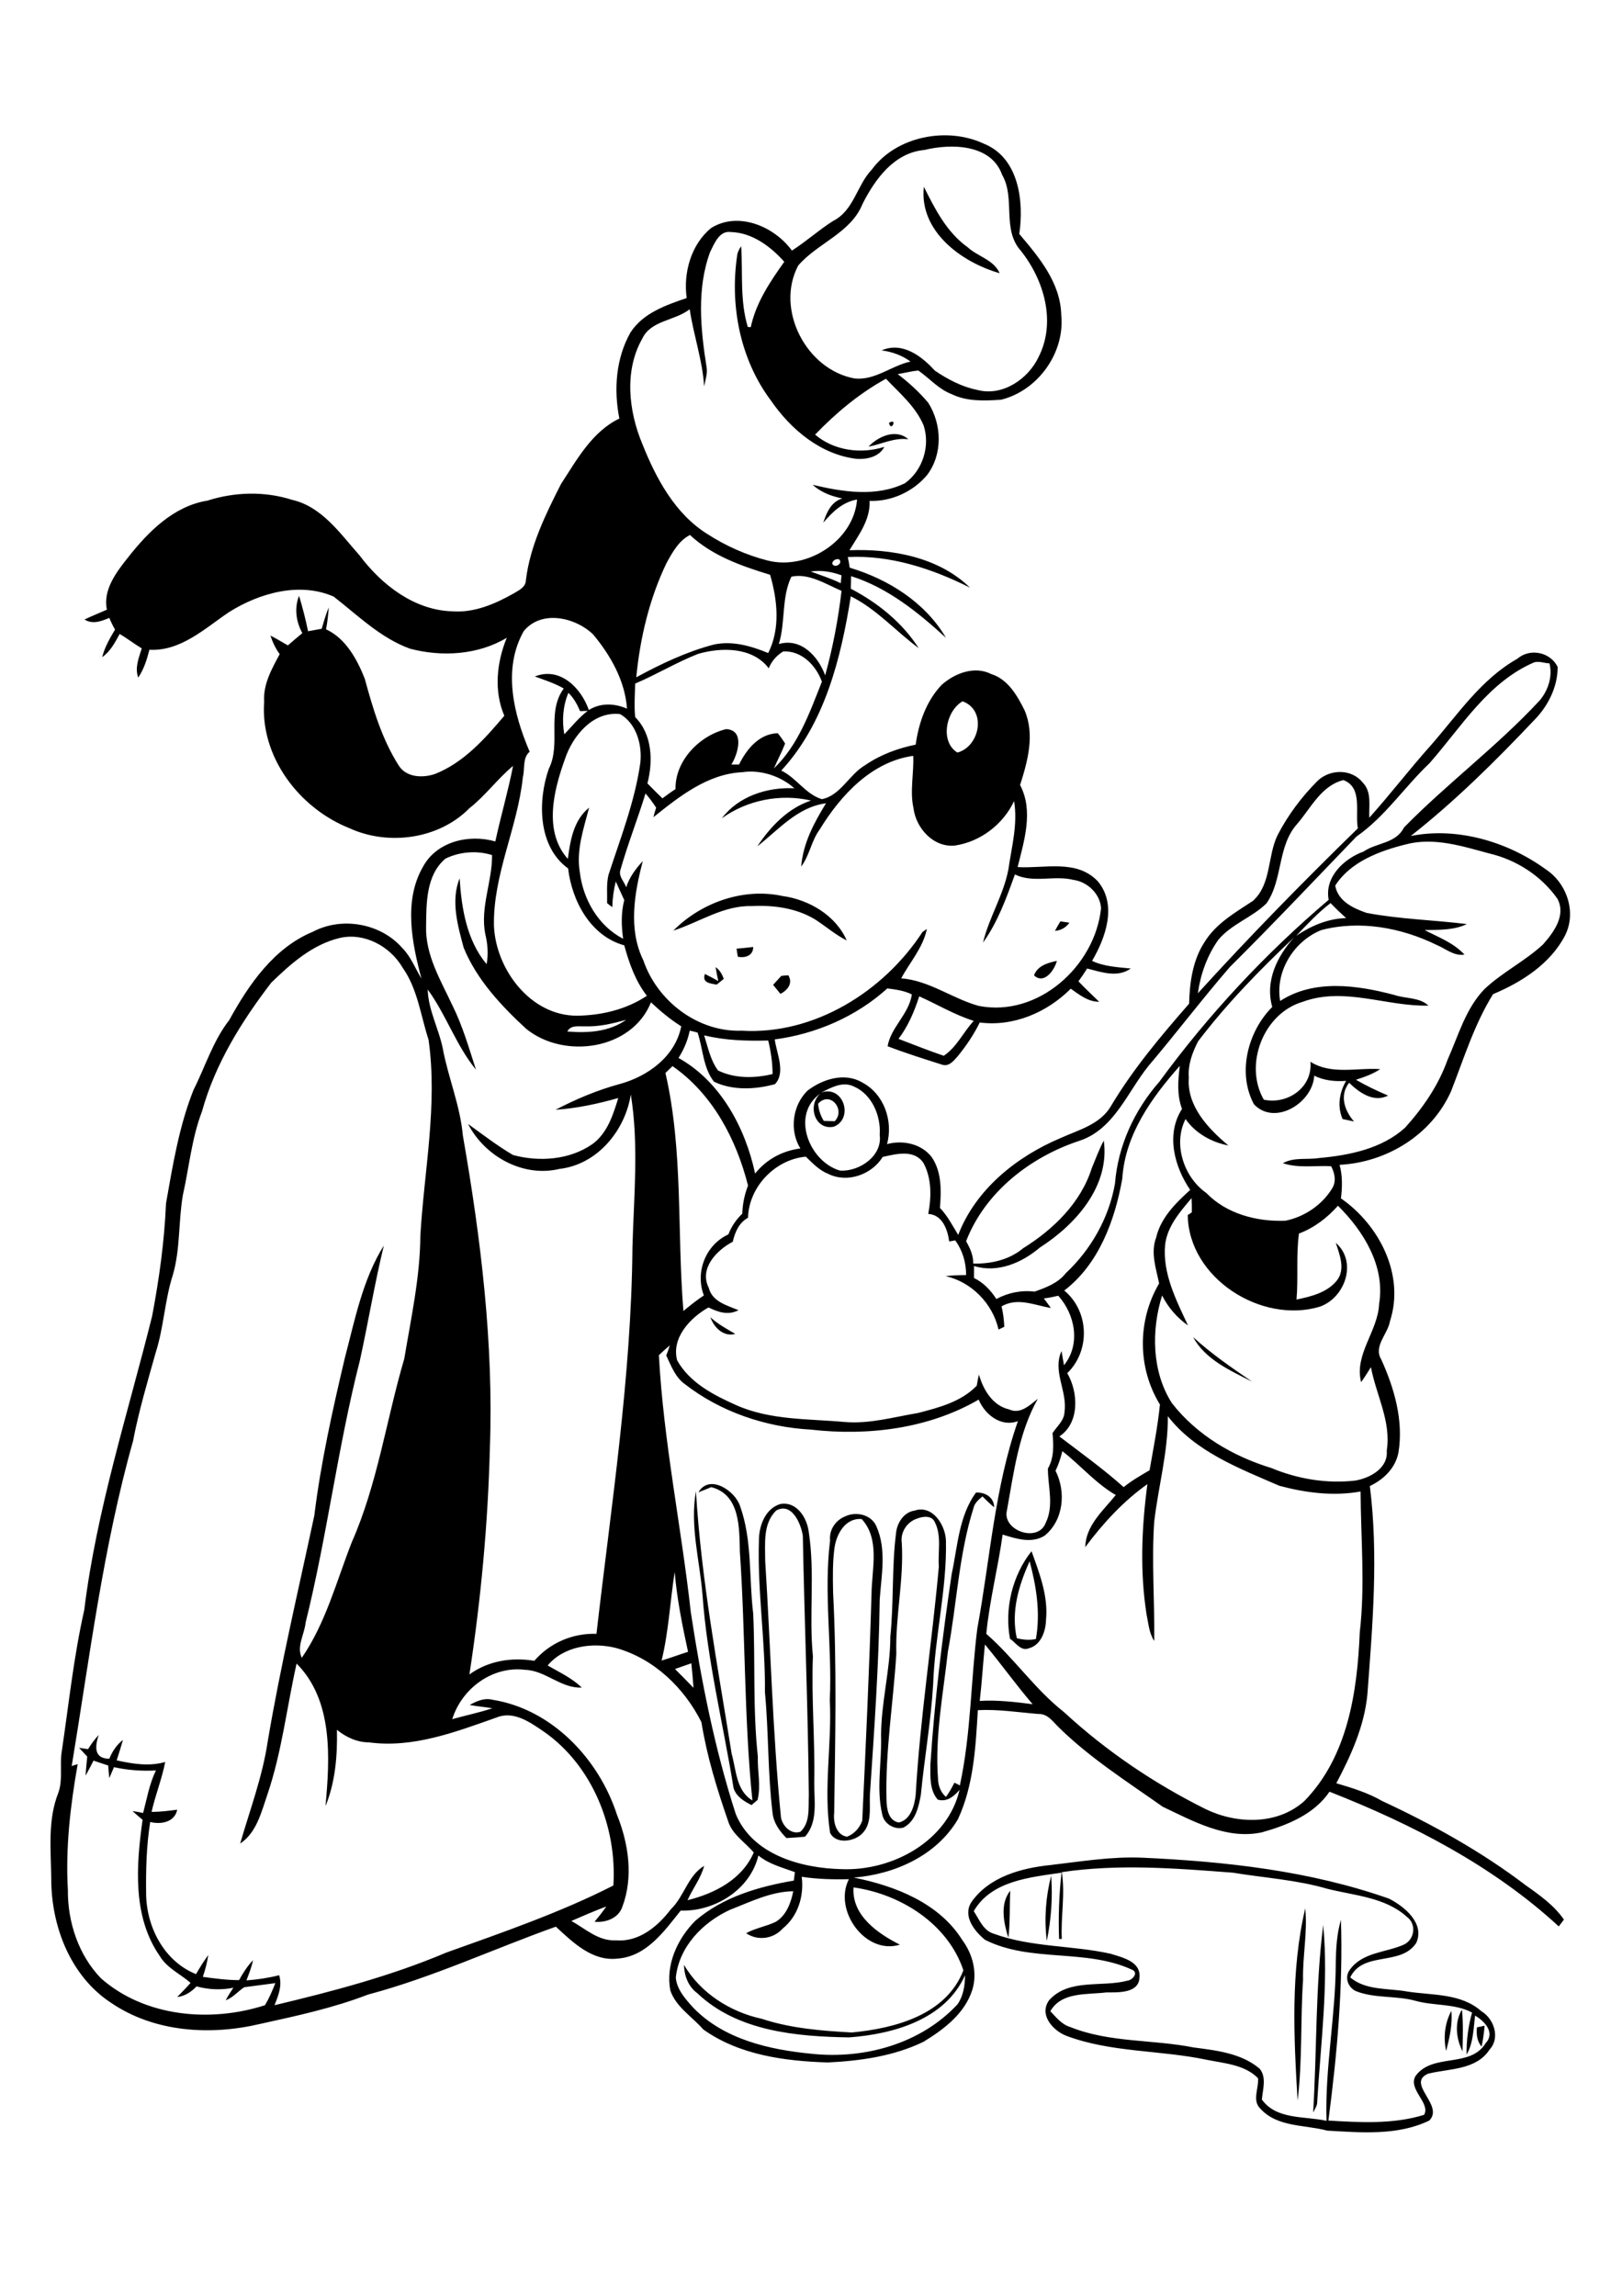 <?xml version="1.0" encoding="utf-8"?>
<!-- Generator: Adobe Illustrator 21.0.2, SVG Export Plug-In . SVG Version: 6.00 Build 0)  -->
<svg version="1.2" baseProfile="tiny" id="Layer_1" xmlns="http://www.w3.org/2000/svg" xmlns:xlink="http://www.w3.org/1999/xlink"
	 x="0px" y="0px" viewBox="0 0 595 842" overflow="scroll" xml:space="preserve">
<g>
	<path d="M541.8,743.5c0.7-0.1,2.1-0.4,2.8-0.6c-0.2,2.6-0.6,5.2-1.1,7.7C541.8,748.6,541.5,746,541.8,743.5 M530.5,752.2
		c-1.1-4.9-0.5-10.3,1.9-14.7C532.9,742.5,531.7,747.4,530.5,752.2 M536.5,752.3c-2.4-4.7-3-10.7-0.2-15.3
		C536.8,742.1,536.6,747.2,536.5,752.3 M481.7,774.7c1.4-22.9,0.8-45.9,3.7-68.7c2,21.5-0.9,43.1-2.2,64.6
		C483.3,772.1,482.4,773.4,481.7,774.7 M476,770.4c-1.4-23.4-2.6-47.5,2.8-70.5c0.9,8.7-1,17.5-0.8,26.2
		C477,740.9,477.8,755.8,476,770.4 M369.9,710.7c-1.7-5.5-3.2-12.4,0.7-17.3C370.3,699.1,370.6,705,369.9,710.7 M384,711.8
		c-1-8-0.4-16.1,1.6-23.9C386.2,695.9,385.6,704,384,711.8 M389.5,686.6c1.3,8.1-0.4,16.3,0,24.5c-0.3,0-0.8,0-1,0
		c-0.3-8.1,0-16.3,0.9-24.3c-11.5,1.7-25.7,2.9-32.2,14.1c2,3,3.5,7.2,7.4,8.3c13.7,5,28.6,4.2,42.7,7.3c4.4,1.4,11.3,2.8,10.7,8.8
		c-0.3,5.8-7.9,5.4-12.1,5.4c-7.1,0.9-16.5-0.3-20.6,6.9c2.1,2.2,4.2,4.9,7.3,5.8c14.4,5.8,30.3,4.5,45.3,7.5
		c8.4,1.1,17.5,2.1,24.2,7.8c2.6,3.2,1.1,7.6,0.8,11.3c5.4,7.5,15.7,6,23.7,7.8c-0.6-19.5,3.4-38.7,3.4-58.2
		c0.1-5.2,0.4-10.5,1.9-15.5c0.8,24.6-1.4,49.2-4.6,73.6c11.6,0.7,23.9,1.4,35.1-2.1c2.5-4.3-6.1-9.4-3.1-14.3
		c6.3-8.5,20-2.7,25.7-12c3.6-3.9-0.5-8.1-3.9-10.1c-0.6,4.8-0.6,10-3.1,14.3c-0.1-5.2,0.6-10.4,2-15.4c-6.4-3.4-13.9-2.4-20.7-4.3
		c-7.2-2-15-0.8-22-3.6c-3-1.5-4.2-5.3-2-8c4.6-6.2,12.9-6.1,19.4-8.9c4.2-1.7,5.1-7.6,1.4-10.3c-7.9-7.2-19.3-7.8-29.2-10.3
		c-11.3-3.3-23.1-4-34.6-5.9C431.4,685.2,410.3,683.5,389.5,686.6 M385.3,684c11.2-1.3,22.5-3.2,33.8-2.7c30.6,1.4,61.4,4.8,90.4,15
		c5.7,2.9,13.3,9.1,10,16.3c-5.7,8.6-19.4,2.8-24.2,12.6c5.8,4.9,14,3.9,21,5.2c9.2,1.4,19.7,0.6,27.1,7.2c4.7,2.8,7,9.8,3,14.1
		c-4.9,7.5-14.7,6.9-22.5,8.8c-8.3,3.6,6,11.6,0.4,17.2c-11.6,5.6-24.9,4.4-37.4,3.7c-8.2-2.2-18.3-1.2-24.5-8
		c-3.2-3-0.6-7.5-0.9-11.2c-4.8-5-12.5-5.5-18.9-6.8c-17.1-3.6-35-2.6-51.5-8.8c-5-2-10.1-7.8-6.2-13.1c7.3-8,19.3-4.6,28.7-7.1
		c1.8-0.2,4.2-2.9,1.7-4c-17-7.9-37.2-2.5-54-11c-3.9-3.2-8.3-8.8-4.9-13.9C362.9,688.3,374.6,685.1,385.3,684 M445.7,645.3
		C446.3,645.9,446.3,645.9,445.7,645.3 M373,600.8c2.3,0.6,4.7,0.8,7,0.3c1.7-9.5,0.2-19.2-2.3-28.5
		C373.7,581.4,370.8,591.1,373,600.8 M378.4,568.9c2.9,8.1,6.2,16.5,5.3,25.3c-0.1,4.1-1.9,9.2-6.3,10.3c-2.9,1.2-4.8-2.1-6.9-3.5
		C368.4,590,371.4,577.7,378.4,568.9 M306.1,567.8c-0.7,5.3-0.6,10.7-0.5,16.1c1.4,27,0.8,54,0.4,81c-0.4,3.4,0.8,8.1,4.7,8.7
		c2.7-1,4.7-3.3,5.6-5.9c1.3-27.7,2.6-55.5,3.4-83.2c0.1-9,3.2-20-3.6-27.4C310.1,556.6,306.8,562.6,306.1,567.8 M310.1,556.1
		c4-1.9,9.6-0.6,11.4,3.7c3.8,8.5,1.8,18,1.2,26.9c-0.3,23.9-2,47.8-3.6,71.6c-0.2,4.9,0.9,10.9-3.2,14.5c-3.1,2.7-9.3,3.5-11.4-0.6
		c-2.5-16.2,0.7-32.5-0.1-48.8c0.9-19.5-2.3-39,0.1-58.5C304.1,561.1,306.5,557.5,310.1,556.1 M336.5,556.9c-3.8,1.2-6.3,5.1-5.7,9
		c0.8,13.6-2.4,27-2,40.6c-1.1,17.9-4.1,35.8-3.6,53.8c0.1,3.2,0.7,7.4,4.5,8.1c4.4-1,5.8-6.3,6.2-10.2c1.6-28,6-55.8,8.5-83.7
		c-0.4-5.4,1.1-11.3-1.5-16.3C341.8,555.7,338.6,556.1,336.5,556.9 M335.5,554c6.6-2.2,11.3,5.3,11.5,11c0.4,17.7-4.1,35.1-4.7,52.8
		c-0.8,13.6-3.2,26.9-4.5,40.4c-0.8,4.5-2,9.9-6.5,12.1c-3.4,0.8-7.1-1.5-7.7-5c-2.2-9.4-0.1-19.2-0.4-28.7
		c0-12.2,3.4-24.2,3.4-36.4c1.3-12.6,0.5-25.4,2.1-38C329.1,558.5,331.5,554.6,335.5,554 M284.7,554c-4.9,4.8-4,12.2-4,18.5
		c2,31.4,2.7,62.9,5.8,94.2c0.7,3.1,3.7,6.2,7.1,5.1c3.7-3.4,2.9-8.9,3.1-13.5c-0.3-31.7-1.6-63.4-2.2-95.1
		C293.8,558.7,290.4,550.8,284.7,554 M278.4,564.9c0-5.3,2.3-11.6,7.8-13.3c6.1-1.1,9.9,5.1,10.5,10.4c2.3,15,0,30.3,1.5,45.4
		c-0.6,15.4,0.8,30.8,0.5,46.2c-0.1,6.8,1.5,14.5-3.4,20c-2.3,0.2-4.5,0.4-6.8,0.5c-2.5-2.5-4.7-5.5-5.1-9.2
		c-1.8-14.7-1.4-29.6-2.8-44.3C280.8,602,277.8,583.5,278.4,564.9 M256.2,547.3c4-6.9,13.5-0.6,15.3,5.1c4.5,12.6,3.2,26.3,4.8,39.4
		c0.8,17.5-0.2,34.9,1.7,52.4c-0.2,5.3,1.2,10.6-0.1,15.9c-0.5,0.5-1.7,1.4-2.2,1.9c-2.8-1.4-5.6-3.1-6.6-6.2
		c-3.8-23.6-9.7-47-11.4-70.9c-1-12.6-4.7-25.4-2.4-38c1.9,32.3,8,64.3,13.1,96.3c1.7,6,1.6,13.5,7.6,17.1
		c-3.1-30.3-2.5-60.9-4.6-91.3c-0.2-8.7,0.1-20.9-10.5-23.6C259.4,546,257.8,546.7,256.2,547.3 M437.7,490.4
		c6.7,6.1,14.1,11.2,21.6,16.3C451.4,502.7,442.1,498.6,437.7,490.4 M260.6,483.1c2.7,2.5,5.9,4.2,9.1,6.1
		C265.5,490.4,261.9,486.9,260.6,483.1 M286.6,357.9c0.7-0.1,2-0.2,2.6-0.2c1.7,2.9-0.2,5.4-2.9,6.8c-0.9-1.1-1.8-2.2-2.7-3.3
		C284.7,360,285.6,359,286.6,357.9 M262.5,354.7c1.5,1,2.4,2.6,3,4.3c-0.9,0.7-1.7,1.4-2.6,2.1c-2.4-0.4-5.5-0.7-4.3-3.9
		c1.6,0.8,3.3,1.7,4.9,2.6C263.1,358.1,262.8,356.4,262.5,354.7 M379.3,357.7c1.3-3.5,5-4.6,8.4-5.3
		C386.8,355.8,383,361.2,379.3,357.7 M270.2,347.9c2-0.1,4-0.4,6.1-0.6c0,3.2-2.9,4.1-5.6,3.6C270.5,350.2,270.3,348.7,270.2,347.9
		 M389,337.9c0.8,0.1,2.5,0.4,3.3,0.5c-1.3,1.8-3.1,2.8-5.3,3C387.6,340.2,388.3,339,389,337.9 M247,341.3
		c10.2-10.3,25.7-15.8,40-12.7c9.7,1.3,19.6,7.1,23.6,16.3c-4.2-2.1-7.7-5.2-11.6-7.7c-6.9-4.2-15.3-5.3-23.2-4.9
		C265.4,332,256.6,338.2,247,341.3 M318.6,163.8c3.6-3.8,10.1-6.7,14.6-2.7C328,160.4,323.5,162.9,318.6,163.8 M326.1,155.1
		C329.4,153,326.9,158.7,326.1,155.1 M338.9,68.5c4.1,8.2,8.4,16.7,16.1,22.2c3.7,3.4,9.6,4.6,11.7,9.5
		C352.7,96.2,337.1,84.8,338.9,68.5 M294.1,688.3c0.9,7.1-1.4,14.5-7,19c-3.4,3.8-9.1,4.6-13.4,1.7c3.4-1.9,7.4-2.5,10.9-4.2
		c3.9-2.4,5.5-6.9,6.4-11.2c-8.2,0.1-15.7,3.9-23.2,6.8c-10,4.6-18.7,13.5-19.9,24.9c0.4,4.4,3.6,7.9,6.4,11
		c11.2,11.6,27.8,15.4,43.3,16.9c19.4,2.1,40.2-3.6,53.7-18.2c2.1-3.1,2.7-6.9,2.7-10.6c-7.2,16.2-26.2,21.6-42.5,22.8
		c-19.3-0.3-41-2.2-55.7-16.2c-3.3-2.4-4.8-6.4-4.9-10.4c6.1,10.4,17,17.3,28.6,19.8c10.6,3.5,21.9,4.4,33,5
		c15.7-1.5,34.6-6.4,40.9-22.8c-5.7-17.1-23.1-28-40.3-30.4c-0.7,10.3,8.9,16.9,17,21c-12.7,3.9-24.5-12.7-18.7-24
		C305.7,689.3,299.9,689.2,294.1,688.3 M247.6,612.1c2.3,2.3,4.6,4.6,6.8,6.9c-0.2-3-0.5-6-0.8-9
		C251.6,610.7,249.6,611.4,247.6,612.1 M361.3,603.1c-0.7,6.9-1.1,13.8-1.9,20.7c6.5-0.4,13,0.4,19.4,1.2
		C372.7,617.9,367.3,610.3,361.3,603.1 M200.9,610.8c4.3,2.5,8.9,4.6,12.5,8.1c-7.6,0.4-13.3-6.3-20.8-6.5
		c-11.9-1.5-23.2,6.8-26.7,18.1c4.9-1.4,9.9-2.4,14.7-4c-2.8-0.5-5.6-0.7-8.3-1.2c2.6-1.5,5.5-2.7,8.5-1.9
		c21.7,3.5,38.9,21.7,45.5,42.1c4.3,10.6,6.1,22.9,2,33.8c-1.4,4.2-6.1,5.9-10.2,5.5c1.5-1.8,3-3.7,4.3-5.6
		c-4.3,1.6-8.6,3.5-12.8,5.3c5.2,2.9,10,7.5,16.4,7.1c8.4,0.7,15.3-5.1,20.1-11.4c4.9-4.7,6.2-12.3,12.2-15.9
		c-1.2,4.6-4.2,8.3-6.1,12.6c10-2.5,20-7.6,24.3-17.5c-3.2-3.8-7.9-6.6-9.4-11.5c-4.1-11.8-7.8-23.9-9.8-36.3
		c-6.3-12.6-17.4-23.3-31.3-27.2C217.4,602.2,206.8,603.7,200.9,610.8 M247.5,576.5c-1.7,10.8-2.2,21.8-4.8,32.5
		c3.3-1,6.5-2.2,9.7-3.2C250.3,596.1,248.3,586.3,247.5,576.5 M428.4,519.4c0.1,13.1-3.5,25.8-5,38.7c-1,14.5,0.2,29.1,0,43.7
		c-1.9-2.9-2.1-6.4-2.8-9.7c-2.5-15.8-1.8-32,0.3-47.8c-8.9,6.3-16.3,14.4-22.8,23.1c0.2-8,6.6-13.4,11.2-19.1
		c-7.4-4.3-12.9-10.9-19.6-16.1c-0.6,2.5-1.4,4.9-2.5,7.2c3.9,7.7,3,18.1-4,23.8c-4.8,3-10.5,1.1-15.4-0.4
		c-1.7,12.2-4.8,24.1-6,36.4c10.2,8.9,17.8,20.3,28.5,28.7c15.5,14.3,33.1,26.2,52,35.6c11.4,5.5,26.3,5.9,36.2-3
		c15.9-16.3,19.4-40,20.3-61.8c2-17.2,0.4-34.5,0.3-51.7c-9.9,1.8-20.1,0.5-29.8-2.1C454.6,538.5,438.6,532.5,428.4,519.4
		 M241.7,497c1.7,31.7,8.2,62.7,11.7,94.2c3.8,25,8.7,49.9,16.5,74.1c6.2,15,24.1,19.9,39,20.2c18.4,0.7,38.7-10.2,43.1-29.1
		c-2,2.4-4.7,4.6-8,3.6c-3.1-3.5-2.7-8.6-2.7-12.9c1.5-23.4,4.4-46.7,7.8-69.8c2.2-10.2,2.6-21.2,8.9-29.9c3.4-0.2,6.6,1.7,6.7,5.4
		c-1.5-1.2-2.9-2.6-4.3-4c-1.4,1.2-2.9,2.4-3.3,4.3c-5.4,17.1-6.1,35.1-9.4,52.7c-1.7,15.5-4.8,31-3.6,46.7c0.1,2.5,1,4.9,2.9,6.5
		c1.2-1.6,2.2-3.4,3.1-5.2c0.7,0.3,1.3,0.6,2,1c4.1-18.9,4-38.3,6.4-57.5c4.7-25.4,6.3-51.5,14.9-76.1c-6.2,2.3-12.1-2.4-14.4-7.9
		c-18.4,10.7-40.7,13.4-61.6,11c-16.5-0.9-33.1-6.5-46.2-16.7c-3.5-2.5-5-6.7-6.8-10.5c0.5-1.2,0.9-2.4,1.3-3.7
		C244.4,494.5,243.1,495.7,241.7,497 M427.4,456.5c-1,10.5,4.1,20.4,8.4,29.6c-4-2.8-7.3-6.6-9.5-11c-4,12.8-3.8,28,3.6,39.5
		c9.1,11.7,22.4,19.5,36.5,23.8c9.6,4,20.3,5.8,30.7,4.6c5.4-0.9,12.2-4.5,11.6-11c1.7-10.7-3.9-20.4-5.8-30.6
		c-1.2,1.9-2.3,3.7-3.6,5.5c-2.6-10.2,6.2-18.7,6.6-28.7c2.3-13.8-5.7-26.7-15.1-36c-3.9,4.4-8.7,8.1-14.3,10.2
		c-1.1,8-0.2,16.2-0.9,24.2c5.4-1.1,11.4-2.6,14.9-7.1c3.1-4.1,0.9-9.4-0.5-13.7c8,6.9,3.5,20.1-5.8,23.4
		c-21.4,6.5-48.2-10.4-48.5-33.6c0.4-0.2,1.1-0.7,1.5-1c0-1.7,0-3.5-0.1-5.2C432.9,444.4,428.2,449.7,427.4,456.5 M323.8,424.3
		c-4,6.5-13,9.7-20,6.2c-3.3-1.3-5.7-3.9-8.2-6.3c-11.2,1-20.9,11-21.2,22.4c-3.3,1.8-4.8,5.3-5.6,8.8c-5.9,3.1-12.4,9.8-8.8,16.9
		c1.3,5.1,6.6,6.4,10.9,8.2c-3.8,2-7.5,0.7-11-1c-6.6,3.7-13.7,11.1-11.5,19.4c4.6,8.2,13.3,12.7,21.6,16.4
		c12.5,5.6,26.5,5,39.8,6.2c9.1,0.8,18-1.8,27-3.3c7.7-2,15.8-4.1,21.5-10c0.2-1.4,0.5-2.7,0.8-4.1c1.6,5.6,5,11.4,11.1,12.8
		c4.1,1.9,7.6-1.6,10.5-3.9c-7,12.5-8.8,26.9-11.3,40.8c-2,7.5,11.4,12.2,14.2,4.7c3.1-6.3,0.8-13.3,0.8-19.9c2.3-4,2.1-8.6,1.7-13
		c1.6-2.5,4.3-4.6,4.4-7.8c1.1-7.6-4.5-14.9-1.1-22.3c0.3,1.7,0.6,3.4,0.9,5.2c6.2-7.7,4.1-18.6-2.1-25.5c-1.7,0.4-3.5,0.8-5.3,1
		c0.9,1.1,1.7,2.3,2.6,3.5c-6-1-12.2-4-18.1-0.6c0.6,2.5,0.9,5,1,7.5c-0.5,0.2-1.6,0.8-2.1,1c-2.2-9.6-9.9-17.4-19.4-19.6
		c2.5-0.3,5-0.3,7.5-0.4c0-4.6-1.3-9-4-12.7c-0.7,0.1-1.5,0.3-2.2,0.4c-0.6-4.4-2.5-9.8-7.7-10.1c1.2-6.1,1.3-13-1.7-18.6
		C335.4,421.4,328.8,423.2,323.8,424.3 M300.1,404.8c0.2,2.2,0.9,4.4,2.1,6.3c1.3,0,2.7,0.1,4,0.1
		C310.3,407,304.5,399.9,300.1,404.8 M301.2,400.7c8.2-2.9,12.1,9.5,4.7,12.5c-7,1.5-9.9-7.9-4.9-12.2c-11.1,7.7-4.2,25,7.1,28.3
		c7,0.5,15.7-5.3,14.6-13.1c0.5-6.9-2.8-14.8-9.4-17.7C309.1,396.4,304.9,398.9,301.2,400.7 M411.7,432.2
		c-2.7,15.3-8.6,31.4-21.3,41.1c9.2,7.6,9.6,22.1,1.1,30.3c4.1,7,4.6,18.3-2.9,23.2c8,6.1,16.1,11.9,23.6,18.6
		c2.9-2.4,6.3-4.3,9.5-6.2c1.4-8,3-16.1,3.8-24.1c-8.3-13.5-8.3-30.8-0.3-44.4c-1.1-5.5-3.2-11.2-1.1-16.8
		c1.7-7.3,7.2-12.7,12.5-17.5c-5.8-8.5-9-20.4-3-29.7c-1.9-5.1-1.5-10.5-0.8-15.8C422.4,402.6,412.7,416.2,411.7,432.2 M244.1,393.5
		c6.6,28.6,4.2,58.2,6.6,87.3c2.4-2,4.9-4,7.5-5.7c-3.3-8.6,0.7-18.6,9-22.4c1.1-2.9,2.9-5.5,5.1-7.6c0.1-3.5,0.8-7,2.1-10.3
		c-4.3-17-13-33.6-27.7-43.8C245.8,391.8,245,392.7,244.1,393.5 M258.3,379.7c1.4,4.4,2.3,9.1,5.1,12.9c6.2,3,13.4,2.9,20,1.3
		c0-4.1-0.6-8.2-1.6-12.3C273.9,381.8,266,381.6,258.3,379.7 M214.6,376.4c-2.3,0.1-5.2-0.6-6.5,1.9c7.4,0.6,15.3,0.2,21.6-4.3
		C224.7,375.4,219.7,376.6,214.6,376.4 M329.6,381c5.5,2.1,11,4.3,16.6,6.2c4.8-3.2,7.1-8.6,11-12.8c-7-2.2-13.3-6-20-9
		C335.4,371,333.1,376.4,329.6,381 M124.6,344c-10,2.4-17.9,9.4-25.1,16.4c-10.9,14.2-20.6,29.8-25.4,47.2c-3.8,9.9-4.7,20.4-7,30.6
		c-1.7,9.7-0.9,19.8-3.7,29.4c-3,9.3-3.3,19.2-6.3,28.5c-3,10.7-6.2,21.4-8.3,32.4c-11,39-15.9,79.3-22.5,119.2
		c0.5-0.2,1.7-0.6,2.2-0.7c-2.7,15.2-4.5,30.7-3.6,46.2c-0.1,11.7,3.9,23.8,12.1,32.3c16.2,14.3,40.4,16.3,60.2,9.9
		c1.5-2.5,2.7-5.3,3.8-8.1c-3.8,0.5-7.6,1-11.4,1.5c-2.3,1.5-4.1,3.8-6.8,4.8c0.8-1.6,1.8-3.1,2.8-4.6c-4.5,0.9-9.1,0.7-13.5-0.5
		c-1.9,2-4.3,3.6-7.1,3.9c1.6-1.7,3.4-3.4,4.9-5.2c-3.8-3.3-8.8-5.5-11.4-10c-10-14.5-8.5-33.3-6.2-49.8c-1.3-1.1-2.5-2.1-3.7-3.2
		c1.3,0.2,2.6,0.4,3.9,0.7c1.4-5.3,2.3-10.7,4.7-15.6c-5.2,0.3-10.4-0.1-15.4-1.2c-0.6,1.3-1.1,2.7-1.7,4c-0.2-1.5-0.3-3.1-0.4-4.6
		c-1.8-0.6-3.6-1.2-5.4-1.8c-0.9,1.8-1.9,3.7-2.9,5.5c0.1-2.3,0.4-4.7,0.6-7c-1-1.1-2-2.1-3-3.2c1.1,0.2,2.2,0.3,3.3,0.5
		c1.1-1.8,2.4-3.6,3.9-5.2c-1.4,4.2-1.8,8.7,3.9,8.7c1.1-2.7,2.7-5.1,5-6.9c-0.7,2.5-1.5,5-2.3,7.5c5.9,1.3,11.9,2.3,17.8,0.6
		c-1.2,6.2-3.6,12.1-5,18.3c3.2,0,6.3-0.4,9.4-0.8c-0.9,4.6-6,5.5-9.9,4.5c-1.4,8.7-1.6,17.5-1.5,26.3c0.1,12.2,6.6,24.8,18.3,29.5
		c1.4-2.4,2.8-4.7,4.5-7c-0.4,2.7-1.1,5.4-2,8c4.4,0.6,8.8,1.2,13.3,1.2c1.4-2.6,3.1-5.2,5.1-7.3c-0.5,2.6-1.5,5-2.4,7.4
		c4-0.3,8.1-0.9,12-1.9c1.2,3.8-0.3,7.5-1.7,11c21.4-5.1,42.7-10.7,63-19.3c20.7-7.4,42.1-14.8,61.3-24.6
		c1.4-21.3-7.7-44.1-25.6-56.5c-5-3.4-11-7.7-17.3-5.1c-15,5.3-30.6,11.3-46.8,9.1c-4.3,0-8.4-1.9-11.7-4.6c0.2,9.5-0.6,19.2-4.2,28
		c1.6-17.6,2.9-38.7-10.6-52.3c-3.6,16-5.4,32.4-10.7,48c-2.2,6.4-4,14.1-10,18c3.6-12.4,8.2-24.6,10.1-37.4
		c4.7-27.8,11.2-55.3,17.1-82.9c2.4-19.5,6.7-38.7,11.2-57.8c3.7-14,6.5-28.7,14.3-41.2c-3.4,14-5.7,28.1-8.8,42.2
		c-8.1,31.7-12,64.3-19.9,96.1c-0.4,4.3-3.4,8.7-1.4,12.9c8.8-12.8,12.7-28,18.3-42.3c9.5-21.5,12.7-45,19.3-67.4
		c2.5-15,5.8-29.9,5.9-45.2c1.4-23.9,6.4-47.9,3-71.8c-2.9-8.9-4-18.6-9.5-26.4C143.1,347,133.6,341.9,124.6,344 M488.1,331.2
		c-4.6,3.5-8.6,7.8-12.6,12c5.5-3.7,11.6-6.3,18.3-6.5C491.8,334.9,489.9,333.1,488.1,331.2 M163.4,314.9c-7.1,6-7,16.2-7.1,24.8
		c-0.3,10.5,5.3,19.7,9.6,28.9c3.8,7.6,6.1,15.7,8.7,23.7c-7.3-8.9-10.9-20.1-17.7-29.4c0.2,7.5,4,14.2,5.5,21.5
		c2,10.8,6.4,21,7.4,32.1c6.6,37.8,11.3,76.2,9.9,114.6c-0.7,27.8-3.3,55.5-7.5,83c6.8-5,15.6-6.4,23.8-5
		c5.7-6.6,14.1-10.2,22.8-9.9c5.4-47.1,12.8-94.2,13.2-141.7c0.5-18.7,2.4-37.6-0.6-56.1c-2.1,13.3-12.3,25.7-26.2,27.3
		c-13.3,3.2-27.4-4.6-33.5-16.5c5.4,3.9,10.7,8,16.5,11.4c9.6,2.6,20.8,1.8,29.1-4c5.5-4,7.6-10.7,9.5-16.9
		c-7.5,2.1-15.2,3.8-23,4.3c7.5-3.9,15.3-7.2,23.4-9.4c10.4-2.8,20.5-10.1,22.7-21.2c-4-2.5-7.7-5.6-11.1-8.8
		c-7,17.5-31.9,21-45.8,9.7c-9.2-8.5-18.1-18-22.9-29.7c-2.2-8.2-4.8-17.2-1.5-25.5c0.7,11,2.6,22.8,9.9,31.5
		c0.7-3.7,0.4-7.4-0.5-11.1c-1.9-9.8,2.6-19.2,2.5-28.9C174.9,311.8,168.5,312.4,163.4,314.9 M515.6,309.7
		c-9.6,2.4-20.3,6.4-25.8,15.1c1,5.7,6.6,8.3,11.5,10c12.1,2.3,24.6,2.6,36.8,4.1c-4.8,2.3-10.3,2.1-15.5,2.2c5,2.6,10.7,4.7,14.6,9
		c-3.9,0.6-6.9-2.2-10.3-3.6c-12.9-6.3-28.1-9.1-42.2-5.4c-10,4-17,15.1-15.1,26c12.5-8.1,28.3-5.8,41.9-2.2
		c4.1,1.4,9.2,0.8,12.5,3.9c-15.3,0.4-30.9-7-46.1-1.4c-14.4,4.2-21.7,23-14.3,35.9c8.7,1.9,18-4.5,17.1-13.9
		c7.8,4.9,17.1,2.1,25.6,2.7c-2.7,1.8-5.8,2.9-8.9,3.9c3.8,2.2,7.8,4.1,11.8,5.8c-5.3,2.7-10.6-1.1-14.3-4.7
		c-3.6,4.6-1.7,10.2,1.8,14.2c-1.4-0.3-2.8-0.6-4.2-0.9c-2-4.6-1.2-9.7,1.3-14c-4,0.3-8.1-0.1-11.7-1.9
		c-0.5,9.9-14.4,18.6-22.1,10.5c-6.2-11.5-2.3-26.7,6.7-35.7c-2.7-9.5,1.8-18.6,8-25.5c-12.6,11.9-24.7,24.3-35.2,38.1
		c-2.1,4.1-3.8,8.6-3.4,13.3c-0.8,10.4,7.1,18.7,14.5,24.9c-6.2-1.2-12.1-4.5-15.7-9.7c-4.7,9.2-0.6,21.4,7.6,27.1
		c7.4,7.7,18.6,10.6,29,10.2c7-1.4,13.5-5.8,17.2-11.9c1.6-2.6,0.9-5.6-0.4-8.1c-5.9-0.3-12,0.8-17.7-1.1c4.1-2.3,8.9-1.2,13.3-1.9
		c11.1-1,23-3.4,31.5-11.1c6.6-7.3,12.3-15.6,15.6-24.9c4-8.9,6.6-18.8,13.6-26c6.6-6.2,14.8-10.2,21.4-16.3
		c3.9-4.4,8.6-10.7,5.3-16.8c-5.9-8.4-15.1-14.3-25-16.6C536.6,310.4,526,306.9,515.6,309.7 M475.9,302.1
		c-7.4,8.2-5.2,20.4-11.3,29.2c-5.3,5.2-12.9,7.6-17.7,13.4c-4.1,5.8-6.5,12.6-7.5,19.6c18.9-20.8,38.6-40.9,58.7-60.5
		c-1.1-5.9,1.9-15-5.3-17.7C484.7,288.1,480.9,296.3,475.9,302.1 M300.7,304.2c-3.1,4.2-3.7,9.5-6.8,13.6c0.7-8.6,4.7-16,9.1-23.2
		c-10.5,1.4-17.4,9.7-25.2,15.8c4.8-7.2,11.2-14,19.7-16.8c-11.2-2.6-23.4-0.2-32.7,6.5c6.1-8.1,16.7-11.5,26.6-11
		c-5.1-4.5-12.3-6.9-19.1-5.9c-12.7,0.6-23.1,8.9-32.6,16.5c0.3-1.2,0.6-2.3,1-3.5c-1.2-1.8-2.5-3.6-3.9-5.2
		c-2.9,9.4-6.5,18.5-9.2,28c-0.8,2.4,1.4,4.3,2.1,6.4c1.2-3.7,3.5-6.8,6.1-9.6c-3.1,11.8-5.4,25,0.2,36.4
		c5.1,15,20.1,26.4,36.1,25.8c26.6,1.6,52.1-14.4,66.3-36.2c0.4-0.3,1.2-0.8,1.6-1.1c-1.4,6.9-6.2,12.1-9.4,18.1
		c10.3,0.8,18.7,7.4,28.4,10.1c21.8,4.3,42.7-14.6,44.9-35.8c-0.3-5.3-5-9.7-10.1-10.4c-7.1-1.8-14.7,1.3-21.5-2
		c-3.1,8.6-6.3,17.5-11.7,25c2.2-9.2,7.5-17.4,9.3-26.8c1.2-8.3,3.5-16.6,2.1-25.1c-4,8.5-12.3,14.9-21.7,16.3
		c-7.9,0.8-14.3-6.4-15.2-13.7c-1.4-6.3,0.2-12.8-0.1-19.2C319.8,279.3,308.4,291.6,300.7,304.2 M207.2,278.5
		c-4.1,11.4-7.9,26.4,1.1,36.5c0.9-6.8,2.1-14.2,7.8-18.8c-2,7.7-4.8,15.7-3.4,23.7c1.2,10,6.8,19.7,15.9,24.4
		c-0.7-4.7-0.8-9.6,0.4-14.2c-1.1-2.3-2.1-4.6-3.1-6.8c-0.8,3.1-1.2,6.2-1.3,9.4c-0.5-0.4-1.5-1.1-1.9-1.5c0.1-3.4-0.3-6.9,0.5-10.3
		c4.4-13.5,9.7-27,11.7-41.2c0.7-6.5-1.4-14.3-7.4-17.8C217.6,260.7,210,269.9,207.2,278.5 M351.2,276c8.2-2.2,10.9-15.5,1.9-18.8
		C347,260.7,344.7,272,351.2,276 M208.5,254.1c-2,4.8-2.4,10.1-1.5,15.2c2.8-2.9,5.3-6.1,8.6-8.6c-0.7,0-2.1,0.1-2.8,0.1
		C211.7,258.3,210.5,256,208.5,254.1 M562.8,242.9c-17,7.3-26.7,23.7-38.4,37c-9.2,8.7-16.3,19.6-26.8,26.9
		c-15.4,16-30.7,32.2-46.5,47.9c-10.2,11.8-19.6,24.2-29.7,36.1c-7.8,9.6-12.6,23.2-25.2,27.5c-18.1,5.9-34.8,18.8-41.8,36.9
		c1.4,2.5,2.7,5.2,2.6,8.2c6.5,0.2,13.3-1.4,18.3-5.6c11.1-6.9,21.2-16.7,25.2-29.4c1.4-3.4,2.7-6.9,4.4-10.1
		c2.3,16.7-10.3,30.8-23.4,39.2c-6.6,5.6-15.5,9.5-24.2,6.8c0,1.1,0,3.3,0,4.4c3.5,1.7,6.1,4.5,8.2,7.7c4.3-2.3,9.1-3.3,14-2.7
		c4.2-1.5,8.6-3.1,11.4-6.7c9.3-8.7,15.9-20.3,18.1-32.9c1.1-13.9,7.1-26.9,16.3-37.4c18-24.6,38.9-47,62.1-66.7
		c-1.6-8.3,5.6-15.1,12.8-17.7c4.8-3.3,11.9-2.9,14.8-8.8c15.9-16.2,34.2-29.8,49.7-46.5c3.2-3.7,4.9-8.9,3.7-13.7
		C566.5,243.2,564.6,242.4,562.8,242.9 M256.1,239.8c-7.9,3.1-15.3,7.6-23.1,10.9c-0.1,4.1-0.4,8.2,0,12.3
		c6.3,6.3,6.6,16.2,4.5,24.3c1.8,1.9,3.7,3.7,5.5,5.5c1.6-1.2,3.1-2.3,4.8-3.4c-0.2-10.5,8.9-19.7,18.6-22c6.9,0.4,4.3,9.1,1.9,13
		c0.7,0,2.1,0,2.8,0c2.8-5.7,7.4-11.3,14.2-11.5c1,1.2,1.9,2.5,2.7,3.8c-1.2,3.1-2.8,6.1-4.1,9.1c9-8.6,13.1-20.5,17.6-31.8
		c-2.2-6-7.4-11.4-14.2-11.1c-2.4,1.5-4.3,3.6-5.3,6.2C276.1,237.3,264.8,237.3,256.1,239.8 M192.1,231.5
		c-7.8,13.9-3.7,30.4,2.2,44.2c-2.7,2.2-1.7,6.3-2.5,9.3c-1.9,18.5-11,35.8-10.6,54.6c0.7,16,13.5,33,30.5,32.9
		c9-0.1,18.1-2.3,25.6-7.3c-4.2-5.4-6.5-11.9-8.3-18.5c-12.4-3.4-19.2-16.3-20.6-28.2c-11.1-8-11.2-24.7-7.1-36.5
		c4.7-9.3-1-20.6,5.5-29.5c-3.3-1.9-7-3.1-10.6-4.4c9.2-3.7,17,4.2,19.8,12.3c4.3-2.7,9.4-2.5,14-0.5c-0.7-10.2-6-19.5-12.4-27.2
		C211.1,226.4,198.6,223.5,192.1,231.5 M290.3,211.5c-3.7,7.7-2.1,16.6-4.6,24.7c8.2-2.4,14.5,4.6,17,11.5c2.8-10.2,4.8-20.6,6-31
		C302.9,214.2,296.6,210.1,290.3,211.5 M297.4,209.6c3.7,1.4,7.4,2.5,11,4.3c0.1-1,0.2-2,0.3-2.9C305.1,209.7,301.3,209,297.4,209.6
		 M305.3,206.7c0.7,1.9,4,0.1,2.6-1.5C307,204.7,305.3,205.5,305.3,206.7 M244.5,206.5c-6.3,13.1-9.7,27.5-11.1,41.9
		c9-4.9,18.5-9.4,28.4-12c6.8-1.5,13.7,0.5,20,3.1c4.5-8.9,3.4-19.4,0.7-28.7c-10.5-3.2-21.3-7-29.4-14.6
		C249,198.3,246.7,202.5,244.5,206.5 M260.5,92.4c-5,13.5-3.5,28.4-1.3,42.3c0.4,2.4-0.5,4.7-0.9,7c-0.6-9.6-3.9-18.8-5.3-28.3
		c-5.4,4.3-14.2,4-17.4,10.8c-6.7,11.8-5,26.7,0.1,38.8c5,12.5,11.9,25.4,23.7,32.8c6.8,4.4,14.4,7.8,22.3,9.8
		c14.4,3.6,31.5-7.3,32.7-22.4c-5.3,0.9-9.1,4.6-12.4,8.5c1.2-3.7,2.9-7.7,7-8.9c-4-0.8-7.8-2.2-10.9-5c11,2.6,23.3,4.6,33.9-0.6
		c6.5-4.7,9.3-13.7,6.8-21.2c-2.9-6.9-8.8-11.8-13.8-17.1c-9.8,5.4-18.3,12.5-26,20.5c7,5.9,16.8,7.2,25.4,4.5
		c-1.9,3.6-6.2,4.6-10,4.4c-13.3-1.5-24.3-10.8-31.6-21.4c-11.4-15.2-15.2-35.2-12.3-53.8c0.3-1,0.8-2,1.4-2.8
		c0.6,9.9-0.5,20,2.4,29.6c0.3,0,0.8,0.1,1.1,0.1c1.9-9,7.1-16.7,12.3-24c-5-5.6-11.8-10.7-19.6-10.9
		C263.9,84.5,262.1,89.2,260.5,92.4 M339.1,55C328,56,321,65.7,316.4,74.8c-4.3,10.7-16.5,14.3-23.6,22.6
		c-8.5,16.1,3,38.2,20.7,41.4c7.5,0.8,13.5-4.7,20.5-6.2c-3.1-2.3-6.8-3.6-10.6-4.1c7.6-3.3,14.7,2.1,19.5,7.4
		c4.7,3.2,10,6,15.6,7.1c9.2,2.5,18.7-4,22.5-12.1c6.5-12.8,2-28.2-6.5-38.9c-7.1-7.9-1.9-19.3-6.9-27.9
		C363.6,52.8,348.9,52.6,339.1,55 M319.8,62.2c9-12.3,27.7-15.8,41.1-9.5c12.8,5.1,14.8,21.1,13,33.1c7.2,8.5,15.1,17.8,15.4,29.7
		c1.4,13.9-8.6,27.8-22.1,31.1c-6,0.4-12.4,0.7-18-2c-4.8-1.8-8.2-5.8-12.3-8.7c-2.6,0.2-5,0.9-7.6,1.3c4.1,3.1,7.9,6.6,11.2,10.5
		c5,7.9,5.4,18.8-0.4,26.5c-5.1,6.1-13.1,9.8-21.1,9.5c0.3,6.9-4,12.5-7.4,18.1c15.5-0.6,32.7,2.5,44.2,13.7
		c-13.8-6.9-29.1-12-44.8-11.2c0.3,1.3,0.5,2.6,0.7,3.9c14.1,4.2,27.7,12.7,35.3,25.7c-10.2-9.3-21.4-18.4-34.8-22.6
		c0,1.5-0.1,3.1-0.1,4.6c9.9,5.2,18.8,12.3,24.9,21.8c-8.4-6.2-15.4-14.3-24.9-19c-3.6,22.6-9.5,46.6-25.5,63.9
		c5.6,2.7,8.8,8.6,14.9,10.5c6.9-1.4,10-9.1,15.9-12.5c5.5-3.8,12-6.2,18.5-7.5c1.1-8,3.9-16,9.5-21.9c4.8-4.3,12.1-7.1,18.2-4
		c6.1,1.9,9.5,7.8,12.2,13.2c3.9,8.9,1.2,18.7-1.6,27.5c5,9.5,1.5,20.4-0.9,30.1c9.9,0.6,21.6-3,29.4,5.2c7.2,8.6,2.9,20.7-2.1,29.2
		c4.5,2.1,9.4,2.3,14.2,2.8c-4.9,3.5-10.8,1.3-16,0c-1,1.6-2.1,3.2-3.2,4.7c2.5,2.6,5.1,5.1,7.6,7.5c-4.1,0-7.3-2.6-10.4-4.8
		c-8.7,8.7-21,14-33.4,12.4c-2.2,4.5-5,8.6-8.1,12.4c-1.5,1.7-3.3,4-5.9,3c-6.6-2.1-13.3-4.2-19.8-6.7c1.2-7,7.8-11.7,8.9-19
		c-2.8-1.4-5.9-1.8-9-2.2c-11.4,10.3-26.1,16.7-41.3,18.7c0.7,5.2,4.1,12.1,0.1,16.4c-7.2,2-15.6,2.4-22.4-0.9c-4-5.1-4-12-6-18
		c-0.7-0.2-2.2-0.6-2.9-0.7c-0.7,3.6-2.2,7-4.1,10c15.4,8.6,24.5,25.6,28.1,42.4c4.1-5.2,10.1-8.4,16.6-9.2
		c-4.1-6.6-2.9-15.8,2.6-21.2c5.6-4.3,13.7-6.8,20.1-3c8,4.2,11.4,14.1,9.1,22.6c5.8-1.6,12.7-0.1,16.4,4.8c3.7,5.4,3.5,12.4,3,18.6
		c2.8,2.9,4.6,6.5,6.7,9.9c6.4-16.7,21.4-28.7,37.5-35.5c6.6-3,14.6-5,18.5-11.7c8.1-13.6,18.3-25.7,28.7-37.6
		c0.2-7.7,1.3-15.9,5.6-22.5c4.2-6.9,11.3-10.9,17.8-15.2c6.8-6.1,5.3-16.3,9-24c3.8-7.4,8.9-14.2,14.8-20.1
		c4.6-4.3,12.4-4.4,16.5,0.7c3.4,3.5,2.2,8.6,2.4,12.9c7.8-8.7,14.9-18,22.7-26.7c9.8-11.2,18.3-24.1,31.6-31.6
		c4.6-4,12.1-2.5,14.8,3c0,7.3-3.5,14.3-8.5,19.4c-14.3,15.1-29.1,29.8-45.4,42.6c17.1-3.4,35.6,2.1,49.5,12.2
		c7.8,5.1,11.4,15.8,7.1,24.3c-5.4,10.4-15.9,17.1-26.4,21.5c-6.9,11.1-10.7,23.6-15.4,35.6c-7.1,16-23.6,26.1-40.9,27
		c1.1,4,1,8.2,0.5,12.3c14,9.7,23.5,28,18,45c-0.8,4.8-6.2,9.2-3.2,14.1c4.8,10.6,8.2,22.4,6.3,34.1c-1.1,5.7-5.4,9.9-10.5,12.3
		c3.2,25.4,1,51-0.9,76.4c-1.1,11.6-6,22.4-11.4,32.6c5.8,1.7,11.6,3.5,16.8,6.5c18.5,8.6,36.5,18.6,52.8,31
		c5.1,3.6,10.3,7.3,13.9,12.5c-0.5,0.6-1.4,1.9-1.9,2.5c-24.1-22.2-53.8-37.5-84.1-49.4c-5.6,8.3-15.5,12.3-24.8,14.9
		c-12.9,2.8-25.2-4.1-36.4-9.4c-13-9.2-26.6-17.8-38-29c-2.2-2.1-4.1-5.1-7.5-5c-7.4-0.6-14.8-1.8-22.3-1.4
		c-0.8,13.5-1.5,27.5-7.3,40c-7.9,13.4-23.3,20.2-38.2,21.4c15.1,3,31.3,9.3,39.8,22.9c3.8,5.1,5.6,11.9,3.7,18.2
		c-2.8,8.8-10.4,14.5-17.9,19.1c-10.9,5.3-23.1,7-35.1,7.6c-15.8-0.5-32.5-2.7-45.7-12.1c-4.1-4.7-10-8.2-12.1-14.3
		c-1.8-9.4,2.6-19,9.2-25.6c10.1-8.7,23.2-12.5,36.1-14.7c0.1-1.1,0.3-2.1,0.4-3.1c-4.6-1.7-9.5-2.9-13.4-6.1
		c-3,12.6-16.1,20.6-28.5,20.2c-6,7.5-12.5,16.8-23.1,17.6c-9.3,1.1-16.4-5.9-22.7-11.7c-23,8.2-45.2,18.6-68.9,24.9
		c-12.7,4.9-26.1,7.8-39.3,10.7c-18.4,4.4-39,3.2-55-7.7c-14.9-9.8-21.9-28.1-21.9-45.4c-0.1-10.5-1.4-21.6,2.6-31.6
		c1.7-4.8,0.5-9.9,1.2-14.8c2.6-17.4,4.4-35,8.3-52.2c4.5-36.7,16-72.1,24.9-107.8c2.6-13.7,4.5-27.4,5.1-41.4
		c2.5-14.1,4.8-28.3,10.1-41.6c4.3-8.5,7.1-17.9,13.1-25.6c7.2-13.1,16.4-26.5,30.7-32.4c10.6-5.6,24.8-3.1,32.7,5.9
		c3.2,3.2,4.8,7.5,7.1,11.3c-3.5-13.1-6.6-28.5,0.5-40.9c5-9.4,16.9-12.2,26.6-9.4c2-9.3,4.7-18.4,6.5-27.7
		c-5.7,4.7-10.1,10.9-16,15.5c-11.2,11.4-29.8,13.9-44.1,7.3c-18.3-7.3-32.7-26.1-31.2-46.4c-0.4-6.4,2.8-12,5.7-17.4
		c-1.5-2-2.6-4.4-3.4-6.8c2.2,1.1,4.3,2.4,6.4,3.6c1.7-1.5,3.5-3,5.3-4.5c-2.3-4.2-3-9.2-1.2-13.7c1.3,4.3,2.4,8.6,3.3,13
		c1.7-0.3,3.3-0.6,5-0.9c0.8-2.6,1.5-5.3,2.6-7.8c-0.2,2.7-0.5,5.4-1,8c7.2,3.3,11.4,11,14.2,18.1c3,11,6.3,22.2,12.5,31.9
		c2.8,4.4,8.9,4.6,13.4,3c10.5-4.2,18.2-12.9,25.3-21.3c-3.9-9.1-2.8-19.6,0.9-28.6c-10.5,6.3-23.8,7.1-35.5,4
		c-10.8-3.9-19.1-12.2-28-19.1c-12.5-5.5-27.3-1.3-38.4,5.7c-8.9,6-17.7,14.4-29.2,13.8c-0.9,3.6-2,7.1-4.1,10.2
		c-1.3-3.6,0.2-7.2,1.3-10.7c-2.8-1.7-5.4-3.7-8.1-5.3c-1.7,3.1-3.4,6.4-6.4,8.5c0.9-3.7,2.8-6.9,4.7-10.1c-0.8-1.4-1.5-2.8-2.1-4.3
		c-2.8,1.2-6.1,2.5-9.1,0.6c2.7-1.3,5.5-2.4,8.2-3.6c-1.5-7.3,3.5-13.8,7.8-19.2c7.4-9.4,16.7-18.8,29.1-20.8c10-3.2,21-3.5,31-0.3
		c11,2.5,17.7,12.4,24.8,20.4c8.1,10.8,20.1,20.1,34,20.5c8.1,0.6,15.7-2.7,22.6-6.6c1.8-1.1,4.3-2.2,4.4-4.7
		c1.5-12.6,7.2-24.2,12.9-35.4c5.8-8.9,11.4-19.2,21.4-24c-2.1-10.6-1.3-22.1,4.1-31.6c4.6-7.1,13-10,20.6-12.6
		c-1.3-9.2,1.6-19.7,9-25.7c10-6.2,23.2-0.5,29.6,8.3c5.2-3.3,9.8-7.5,15-10.8C313.3,77.2,314.3,67.9,319.8,62.2"/>
</g>
</svg>
